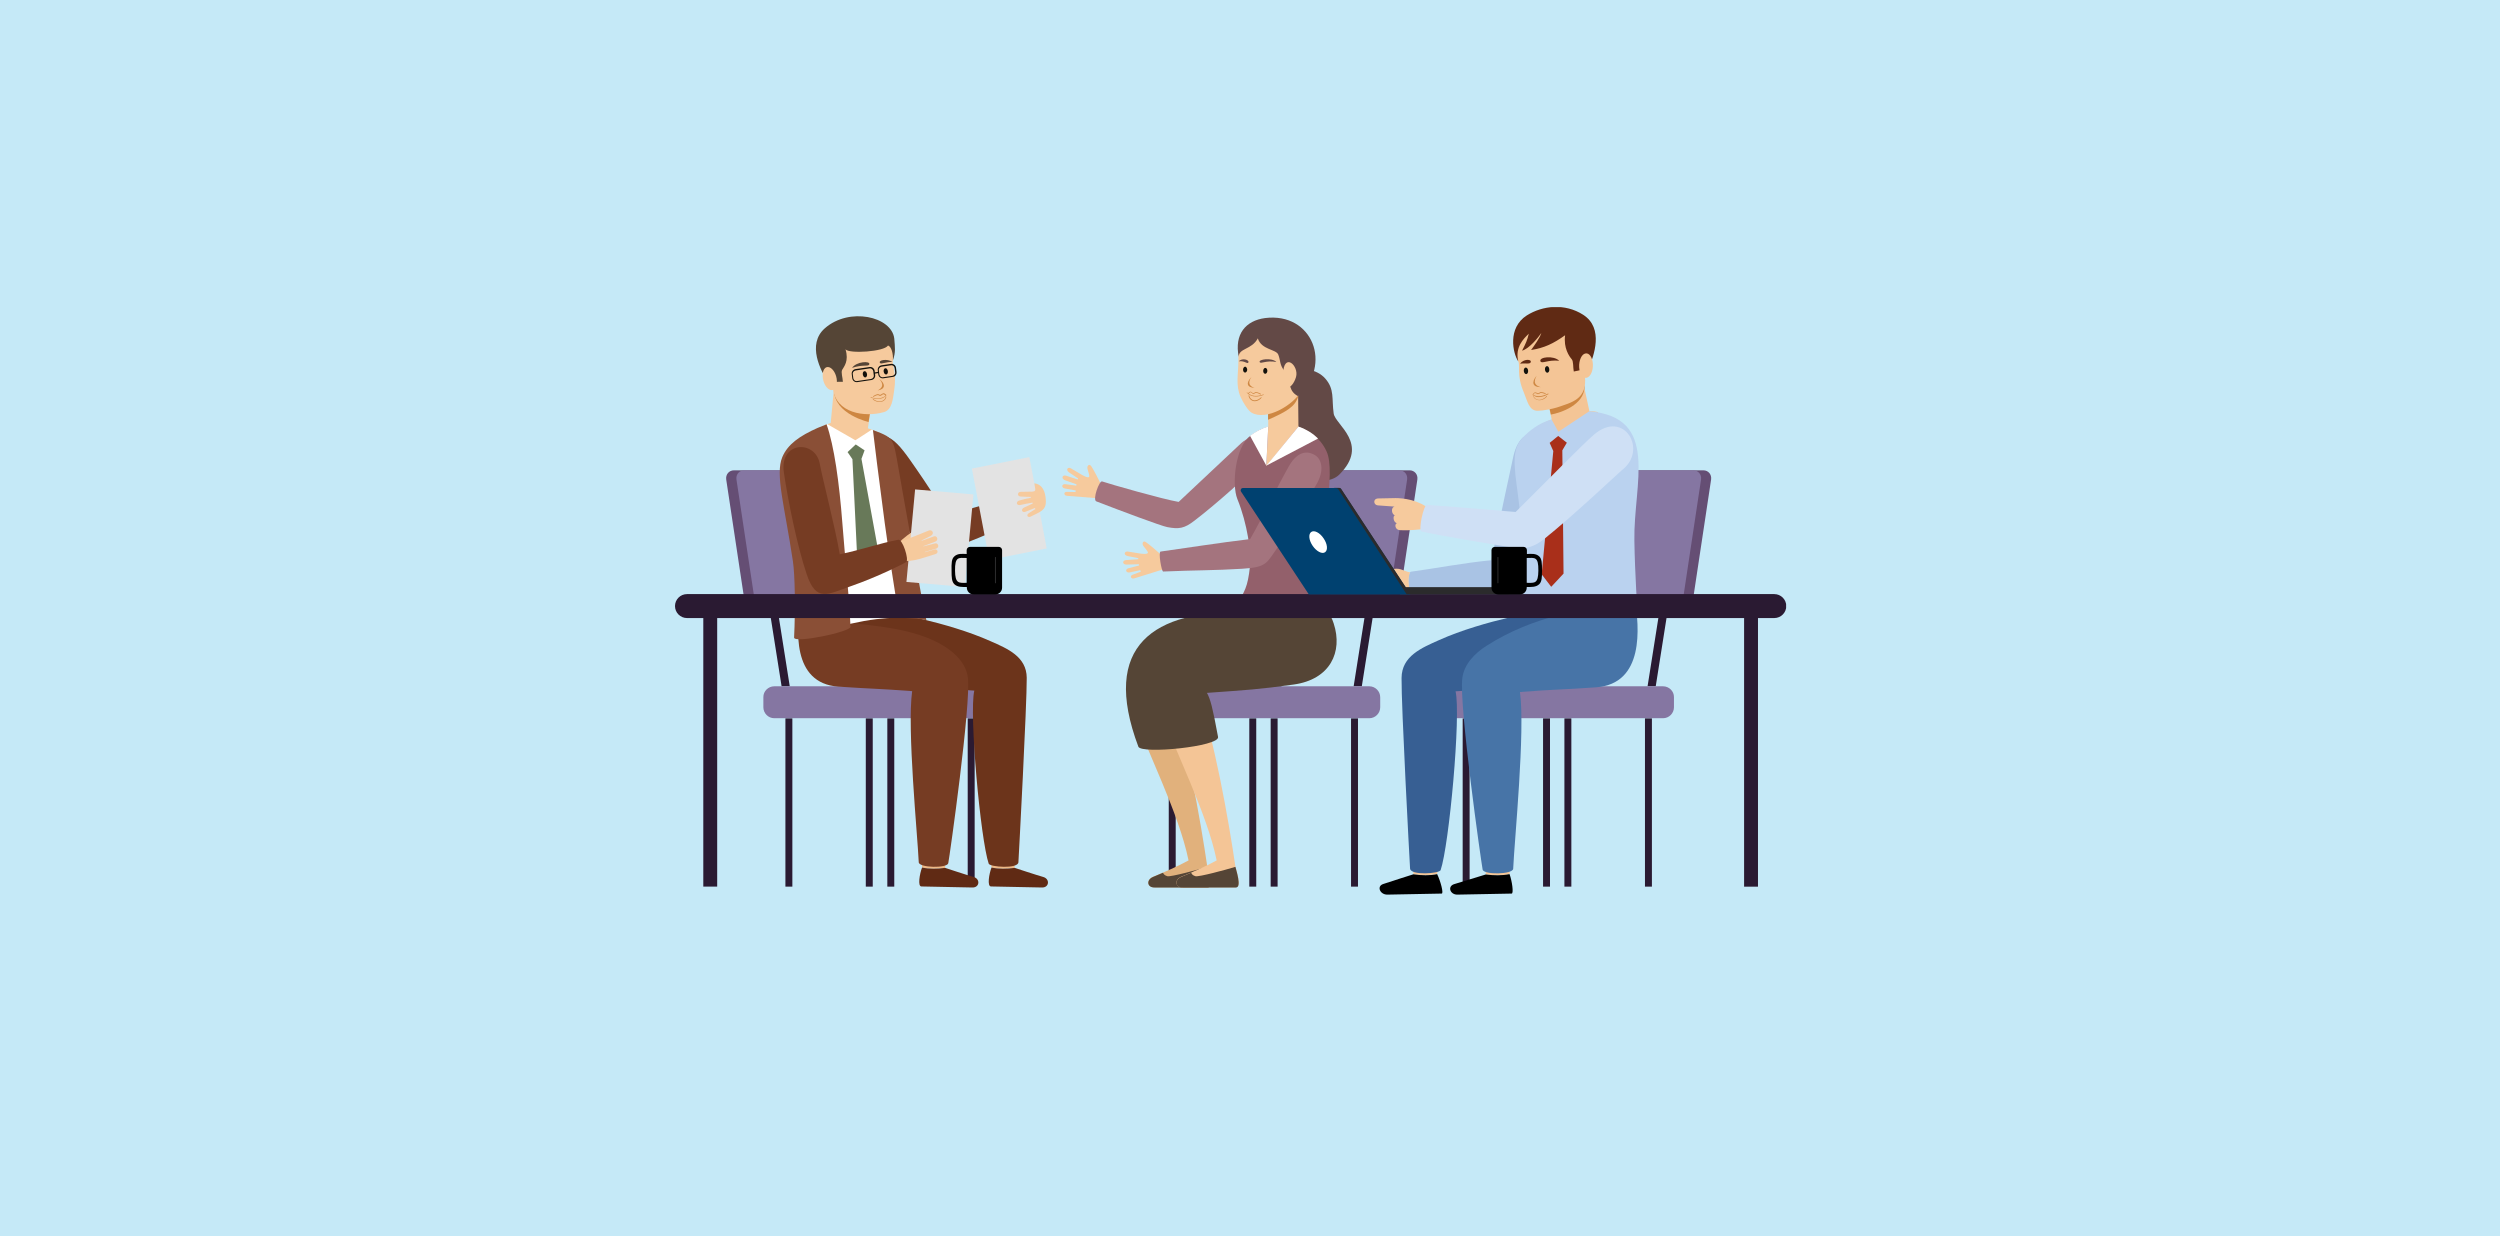 <?xml version="1.0" encoding="utf-8"?>
<!-- Generator: Adobe Illustrator 27.7.0, SVG Export Plug-In . SVG Version: 6.00 Build 0)  -->
<svg version="1.1" id="Layer_1" xmlns="http://www.w3.org/2000/svg" xmlns:xlink="http://www.w3.org/1999/xlink" x="0px" y="0px"
	 viewBox="0 0 1440 712" style="enable-background:new 0 0 1440 712;" xml:space="preserve">
<style type="text/css">
	.st0{fill:#C5E9F7;}
	.st1{clip-path:url(#SVGID_00000142893887646917985040000004119623241499888809_);}
	.st2{fill:#2A1A32;}
	.st3{fill:#8576A2;}
	.st4{fill:#654E74;}
	.st5{fill:#E1B17C;}
	.st6{fill:#554536;}
	.st7{fill:#F4C596;}
	.st8{fill:#F6CA9D;}
	.st9{fill:#A4747E;}
	.st10{fill:#634946;}
	.st11{fill:#93606B;}
	.st12{fill:#CE8742;}
	.st13{fill:#12110C;}
	.st14{fill:#FFFFFF;}
	.st15{fill:#375F93;}
	.st16{fill:#4774A7;}
	.st17{fill:#A9C3E4;}
	.st18{fill:#BAD2EF;}
	.st19{fill:#A92F1A;}
	.st20{fill:#602A14;}
	.st21{fill:#CFE0F5;}
	.st22{fill:#EDB987;}
	.st23{fill:#763C23;}
	.st24{fill:#6C341B;}
	.st25{fill:#8A4F36;}
	.st26{fill:#687959;}
	.st27{fill:#E3E3E3;}
	.st28{fill:#004170;}
	.st29{fill:#2B2B2C;}
</style>
<rect y="0" class="st0" width="1440" height="712"/>
<g>
	<g>
		<defs>
			<rect id="SVGID_1_" x="388.8" y="176.9" width="640" height="338.3"/>
		</defs>
		<clipPath id="SVGID_00000111171512866998484030000014078385811406466977_">
			<use xlink:href="#SVGID_1_"  style="overflow:visible;"/>
		</clipPath>
		<g style="clip-path:url(#SVGID_00000111171512866998484030000014078385811406466977_);">
			<path class="st2" d="M677.2,413.8h-4v96.9h4V413.8z"/>
			<path class="st2" d="M796,292.2h4.7l-16.3,103.1h-4.7L796,292.2z"/>
			<path class="st3" d="M788.7,395.3H668.2c-3.5,0-6.3,2.9-6.3,6.3v5.8c0,3.5,2.9,6.3,6.3,6.3h120.5c3.5,0,6.3-2.9,6.3-6.3v-5.8
				C795,398.2,792.2,395.3,788.7,395.3z"/>
			<path class="st2" d="M782.2,413.8h-4v96.9h4V413.8z"/>
			<path class="st2" d="M749.7,292.2h4.7l-16.3,103.1h-4.7L749.7,292.2z"/>
			<path class="st4" d="M754.7,270.9h57.2c2.9,0,4.9,2.4,4.5,5.3l-11.1,73.6c-0.4,2.9-3.2,5.3-6.1,5.3H742c-2.9,0-4.9-2.4-4.5-5.3
				l11.1-73.6C749.1,273.2,751.8,270.9,754.7,270.9z"/>
			<path class="st3" d="M748.8,270.9H806c2.9,0,4.9,2.4,4.5,5.3l-11.1,73.6c-0.4,2.9-3.2,5.3-6.1,5.3h-57.2c-2.9,0-4.9-2.4-4.5-5.3
				l11.1-73.6C743.2,273.2,745.9,270.9,748.8,270.9z"/>
			<path class="st2" d="M735.9,413.8h-4v96.9h4V413.8z"/>
			<path class="st2" d="M723.6,413.8h-4v96.9h4V413.8z"/>
			<path class="st5" d="M673.8,400.8c9,21.9,17.9,73,21.6,98.4c0.4,1.8,3.8,11.9,0.3,11.9H665c-4.3,0.1-4.9-4.4-0.8-6.1
				c6.8-2.8,13.6-5.7,20.4-9.4c-5.7-27.7-23.5-61.4-33.7-90.2L673.8,400.8L673.8,400.8z"/>
			<path class="st6" d="M669.9,502.7c0.4,0.8,0.8,1.5,2.5,2c1.9,0.5,17.5-3.7,23-5.4c0.4,1.8,3.8,11.9,0.3,11.9H665
				c-4.3,0.1-4.9-4.4-0.8-6.1C666.1,504.3,668.1,503.5,669.9,502.7z"/>
			<path class="st7" d="M690,400.8c9,21.9,17.9,73,21.6,98.4c0.4,1.8,3.8,11.9,0.3,11.9h-30.7c-4.3,0.1-4.9-4.4-0.8-6.1
				c6.8-2.8,13.6-5.7,20.4-9.4c-5.7-27.7-23.5-61.4-33.7-90.2L690,400.8L690,400.8z"/>
			<path class="st6" d="M686.1,502.7c0.4,0.8,0.8,1.5,2.5,2c1.9,0.5,17.5-3.7,23-5.4c0.4,1.8,3.8,11.9,0.3,11.9h-30.7
				c-4.3,0.1-4.9-4.4-0.8-6.1C682.3,504.3,684.2,503.5,686.1,502.7z"/>
			<path class="st6" d="M745.1,394.3c-19.9,2.8-27.7,3.2-49.9,4.8c2,3.7,3.2,8,6.4,25.4c1,5.5-44.2,10-45.9,5.6
				c-22-58.6,9.1-78.6,61.6-77.7c16,0.3,43.2-17.4,50.9,6.7C773.6,375.5,766.2,391.4,745.1,394.3"/>
			<path class="st8" d="M634.1,278.8c-1.5-3.2-4.4-8.6-5.5-10.2c-1.2-1.9-2.7-0.1-2.2,1.5c0.9,2.9,1.1,3.9,1,4.4
				c-0.3,1.3-3.8-0.7-5.1-1.5l-5.4-3.2c-1.8-1.1-3.4,0.8-1,2.4l5.1,3.4l-0.2,0.6l-6.7-2.2c-2.3-0.7-3,1.7-0.7,2.6l6.7,2.4l-0.2,0.7
				l-6.2-0.8c-2.2-0.3-2.6,2.1-0.2,2.5l6.1,1.1l-0.1,0.9l-4.9-0.1c-2.1-0.1-2,2.2,0.1,2.3l17.7,1.4l4.5,1.6l2.8-8.2L634.1,278.8
				L634.1,278.8z"/>
			<path class="st9" d="M688,299.9c10.4-7.9,33.3-27.6,38.2-34.7c1.9-2.7,2.3-5.5,2-7.7c-0.7-5.5-6.8-7.9-13.1-2.4l-36.2,34
				c-9-1.5-39.7-10.3-44.1-11.8c-1.6-0.6-5.7,10.6-3.3,11.5c14.5,5.6,37.5,14.2,40.8,14.8C679.1,304.9,682.2,304.4,688,299.9"/>
			<path class="st10" d="M747.5,212.5c1.4-0.1,10.5-0.6,15.9,5.6c5.4,6.2,3.6,11.6,4.8,20.1c0.9,6.5,21,17.5,3.2,35.2
				c-9.3,9.2-36.7-1.6-36.7-1.6C740,252.8,733.2,213.1,747.5,212.5z"/>
			<path class="st8" d="M747.7,225h-17.3l0.1,20.8c-2.2,0.8-4.4,1.8-6.5,2.9c-7.4,4.8-8.3,8.2-8.6,16.8l14.9,9.5l30.3-9.5
				c0-9.6-3.4-16.3-12.7-19.7L747.7,225L747.7,225z"/>
			<path class="st11" d="M730.5,245.8c-3.9,1-7.6,3.2-10.4,5.3c-8.6,6.4-10.7,28-7.4,36.3c5.9,14.4,8.1,31.4,7.3,38.7
				c-1.4,12.9-3.1,13.9-7.9,23.3c-2.7,5.4,57.8,8,56.6,3.4c-5-19.6-5-21.7-6.5-29.5c-2.3-12.3,7.7-50.8,1.9-63.3
				c-2.3-5-6.6-10.7-16.3-14.1c-6.2,7.5-12.3,15-18.4,22.5L730.5,245.8z"/>
			<path class="st12" d="M747.7,228.6c-1.8,5.6-6.4,8.4-17.3,13.2l-0.1-16.8h17.3L747.7,228.6L747.7,228.6z"/>
			<path class="st8" d="M717.9,190.9c5.6-6.9,11.3-9.6,23.8-5.6c18.9,6.1,15.6,25.7,7.7,40.1c-4.4,7.9-20,17.2-28.5,12.3
				c-1.9-1.1-4.8-5.6-6.3-9c-3-6.7-1.3-13.4-1.3-20.6C713.3,200.2,713.8,196.1,717.9,190.9"/>
			<path class="st12" d="M720.8,217.2c-0.7,1.2-3.1,4.6,1.8,6.2C718.2,223.2,717.5,220.6,720.8,217.2z"/>
			<path class="st10" d="M735.2,208.5c-6.1-1.1-8.9,1.3-9.6,0.1C724.6,207,732.5,205.8,735.2,208.5z"/>
			<path class="st10" d="M713.6,208.1c3.5-0.4,5,1.9,5.5,0.6C719.6,207.2,715.4,206,713.6,208.1z"/>
			<path class="st13" d="M728.8,211.9c-0.6,0-1.2,0.8-1.2,1.7c0,1,0.5,1.7,1.2,1.7c0.6,0,1.2-0.8,1.2-1.7S729.5,211.9,728.8,211.9z"
				/>
			<path class="st13" d="M717.2,211.2c-0.6,0-1.2,0.8-1.2,1.7c0,1,0.5,1.7,1.2,1.7c0.6,0,1.2-0.8,1.2-1.7
				C718.3,212,717.8,211.2,717.2,211.2z"/>
			<path class="st10" d="M747.7,228.2c-2.7-1.4-3.8-3.2-4.5-5.4c-1-2.9-1.2-6.3-3.7-9.6c-2.5-3.3-1.9-5.6-3.2-8.9
				c-1.2-3.2-9.7-2.7-11.8-9.4c-3.5,6.6-11,5.6-11,10.6c-2.6-13,4-20.8,15.2-22.3C756,179.8,767.7,210.1,747.7,228.2"/>
			<path class="st2" d="M846.5,413.8h-4v96.9h4V413.8z"/>
			<path class="st2" d="M965.3,292.2h4.7l-16.3,103.1H949L965.3,292.2z"/>
			<path class="st3" d="M957.9,395.3H837.4c-3.5,0-6.3,2.9-6.3,6.3v5.8c0,3.5,2.9,6.3,6.3,6.3h120.5c3.5,0,6.3-2.9,6.3-6.3v-5.8
				C964.3,398.2,961.4,395.3,957.9,395.3z"/>
			<path class="st2" d="M951.5,413.8h-4v96.9h4V413.8z"/>
			<path class="st2" d="M919,292.2h4.7l-16.3,103.1h-4.7L919,292.2z"/>
			<path class="st4" d="M923.9,270.9h57.2c2.9,0,4.9,2.4,4.5,5.3l-11.1,73.6c-0.4,2.9-3.2,5.3-6.1,5.3h-57.2c-2.9,0-4.9-2.4-4.5-5.3
				l11.1-73.6C918.3,273.2,921,270.9,923.9,270.9z"/>
			<path class="st3" d="M918.1,270.9h57.2c2.9,0,4.9,2.4,4.5,5.3l-11.1,73.6c-0.4,2.9-3.2,5.3-6.1,5.3h-57.2c-2.9,0-4.9-2.4-4.5-5.3
				l11.1-73.6C912.4,273.2,915.2,270.9,918.1,270.9z"/>
			<path class="st2" d="M905.1,413.8h-4v96.9h4V413.8z"/>
			<path class="st2" d="M892.8,413.8h-4v96.9h4V413.8z"/>
			<path class="st8" d="M746.5,217.2c-1.1,3.7-3.4,6.4-5.2,6c-1.8-0.5-2.4-2.8-2.3-7.6C739.4,202.5,748.4,210.6,746.5,217.2"/>
			<path class="st14" d="M729.4,268.2L720,251c2.8-2.1,6.6-4.3,10.5-5.3L729.4,268.2L729.4,268.2z"/>
			<path class="st14" d="M729.4,268.2l29.8-15.6c-2.6-2.6-6.2-5.1-11.3-6.9L729.4,268.2L729.4,268.2z"/>
			<path class="st8" d="M669,319.7c-2.6-2.4-7.3-6.3-8.9-7.4c-1.8-1.3-2.5,0.9-1.5,2.2c1.9,2.3,2.5,3.2,2.6,3.7
				c0.2,1.3-3.8,0.8-5.3,0.5l-6.2-1c-2.1-0.3-2.8,2-0.1,2.6l6,1.2l0.1,0.6l-7.1,0.5c-2.4,0.2-2.1,2.7,0.3,2.6l7.1-0.2l0.1,0.7
				l-6.1,1.6c-2.1,0.5-1.6,2.9,0.8,2.4l6-1.3c0,0,0.3,0.8,0.3,0.9l-4.6,1.7c-2,0.7-1.1,2.8,1,2.1l17-5.3l4.8-0.2l-0.4-8.6L669,319.7
				L669,319.7z"/>
			<path class="st9" d="M742.3,268.7c-8.1,14.5-14,27.4-22.2,41.8c-16.4,1.9-41.9,5.9-51.6,7.2c-1.4,0.2,0.5,11.5,1.5,11.5
				c18.4-0.8,29.5-0.6,45.6-1.6c14.6-0.9,13.8-3.3,20.9-13.1c2.8-3.8,11.5-18.8,21.3-34.7c5.7-9.2,3.1-15.6-0.3-17.6
				C754.3,260.2,748.1,258.5,742.3,268.7"/>
			<path class="st7" d="M870,488.8l-0.5,14.7c-4.4,0.9-9,0.8-13.7,0.2v-14.6L870,488.8z"/>
			<path d="M869.5,503.5c1.4,3.8,2.5,11.2,1.2,11.2l-31.2,0.6c-4.3,0.1-6-4.9-1.7-6.1c3.4-1,18-5.5,18-5.5
				C860.4,504.3,865,504.4,869.5,503.5"/>
			<path class="st7" d="M829.7,490.1l-1.9,13.3c-4.3,0.9-8.9,0.8-13.7,0.2v-13.5H829.7L829.7,490.1z"/>
			<path d="M827.8,503.5c1.9,3.9,3.9,11.2,2.6,11.2l-31.2,0.6c-4.3,0.1-6.4-4.8-2.5-6.1c3.2-1.1,17.4-5.6,17.4-5.6
				C818.9,504.3,823.5,504.4,827.8,503.5"/>
			<path class="st15" d="M915.3,352.4c2.5,15.9-9.6,41.5-37.6,43.5c-18.1,1.3-22.8,1.1-39.3,2.3c3.2,13.6-3.7,88.7-8.6,103
				c-0.7,2-17.3,3.2-17.6-0.9c-0.3-5-5.1-94.1-4.9-109.8c0.1-12.6,11.5-17.3,21.6-21.8c25.8-11.6,61.3-17.4,66.8-18.3L915.3,352.4
				L915.3,352.4z"/>
			<path class="st16" d="M941.7,345.3c2.5,15.9,5.6,48.6-22.4,50.6c-19.6,1.4-23.6,1.1-43.8,2.7c3.1,22.5-3.2,85.5-3.9,101.8
				c-0.2,3.3-16.9,3.6-17.6,0.5c-0.8-4.1-13.7-94.6-11.7-110.3c1-8.1,7.3-14.4,13.9-18.6C883.7,354.5,910.8,351.2,941.7,345.3"/>
			<path class="st7" d="M909.5,209l-21.8,4.8l6.1,27.8c-2.6,1-5.1,2.2-7.4,3.4c8.9,11,28,9.8,34.1-7.5c-0.4-0.2-1.3-0.4-2-0.5
				c-1-0.1-2-0.1-3-0.1L909.5,209z"/>
			<path class="st17" d="M859.9,341.1c-16.1,0.6-40.4,0.9-45.3,1c-4.4,0-3.9-12.6-1.9-12.8c11.6-1.5,31-5.2,46.3-6.6
				c4.8-23.1,11-52.4,12.7-59.9c5.4-23.7,28.2-12.4,21.8,5.7c-0.3,0.9-8.3,40.7-15.2,59.1C873.8,339.8,871.9,340.7,859.9,341.1"/>
			<path class="st18" d="M893.7,241.6c-7.5,2.1-13.2,6.8-17,10.9c-7.1,7.7-3.7,20.1-1.6,38.8c2.7,23.8,6.9,43.6-2.5,61.2
				c-1.2,2.2,11-3.2,31.9-0.8c20.9,2.4,38.7,4.6,38.7,2.3c0-2.3-1.5-23.2-1.8-42.6c-0.6-32.7,15-71.1-26-74.5l-17.8,11.8
				L893.7,241.6z"/>
			<path class="st19" d="M902.5,255l-2.6,4.4l0.7,71l-7.1,7.6l-5.5-7.2l6.7-71l-2.1-4.7l4.9-4L902.5,255z"/>
			<path class="st12" d="M888.9,219c6.8-0.5,15.5-1.7,22.3-2.3l1.5,6.2c-0.3,10.3-13.4,14.8-19.4,15.9l-1.6-7.2L888.9,219L888.9,219
				z"/>
			<path class="st7" d="M874.5,208.1c1.3,2.6-1.1,7.9,3.2,17.9c2.1,4.9,2.9,10.7,8.1,10.6c3,0,8.5-1.1,11-1.9
				c8.4-2.9,17.6-4.6,16.1-18.1c0,0,13.5-22.5-5.4-32.5C891.1,175.4,864.5,187.1,874.5,208.1"/>
			<path class="st20" d="M874.5,208.1c-1.9-8.2,3-12.9,6.1-15.9c-1,4-1.6,5.3-3.9,9.8c4.3-1.2,9.7-8.1,11.1-10.2
				c-0.7,2.6-4,7.2-5.9,9.8c7.6-1.2,12.7-3.6,19.6-8.5c-1,7.4,2.4,12.2,3.8,13.8c1.1,1.3,0.7,4.6,1.2,7.1l8.6-1.9
				c2.9-7.1,8.9-23-3.2-30.8c-10.5-6.7-23.3-5.4-32.5,0.4C868.2,188.9,871.4,203.5,874.5,208.1"/>
			<path class="st7" d="M913.2,203.6c2.2-0.5,4.1,2.3,4.3,6.1c0.2,3.9-1.4,7.4-3.6,7.9c-2.2,0.5-4.1-2.3-4.3-6.1
				C909.4,207.6,911,204,913.2,203.6z"/>
			<path class="st12" d="M885.1,216.4c-0.6,1.3-3,5.2,2.4,6.6C882.8,223.1,881.9,220.2,885.1,216.4z"/>
			<path class="st20" d="M898.1,207.8c-6.6-0.7-10.1,2-10.8,0.3C886.3,205.6,894.9,204.6,898.1,207.8z"/>
			<path class="st20" d="M875.6,209.5c2.9-0.5,5.7,0.5,6.1-0.9C882.3,206.7,877.4,206.7,875.6,209.5z"/>
			<path class="st13" d="M891,210.9c-0.7,0.1-1.2,0.9-1.1,2c0.1,1,0.7,1.8,1.4,1.8c0.7-0.1,1.2-0.9,1.1-2S891.7,210.8,891,210.9z"/>
			<path class="st13" d="M878.8,211.7c-0.7,0.1-1.2,0.9-1.1,2c0.1,1,0.7,1.8,1.4,1.8c0.7-0.1,1.2-0.9,1.1-2S879.5,211.7,878.8,211.7
				z"/>
			<path class="st8" d="M822.3,304.5c-5.2,0.5-10.6,1.2-15.8,0.9c-3.1-0.1-3.4-3.7-1.8-4.1c-2.1-0.1-2.7-4.4-1.1-4.5
				c-2-0.2-2.7-4.5-0.3-5l-9.7-0.7c-2.5-0.2-3-3.9,0.3-4l9.9-0.2c4,0,13.3,0.8,20.2,6.8L822.3,304.5L822.3,304.5z"/>
			<path class="st21" d="M934.1,270.9c-0.8,0.6-28.4,26.6-44.7,39.6c-5.2,4.1-10.4,6.1-16.9,5.1s-46.7-7.6-53.8-9.5
				c-1.8-0.5,1.2-15.5,3.3-15.3c12.3,0.9,32.8,2.5,51,4.1c17.2-17,38.9-39.3,45.2-44.6C935.5,235.5,949.5,259.4,934.1,270.9"/>
			<path class="st8" d="M803.9,338c-1.9,0.5-2.8,0.6-4.4,1.1c-3.5,1.1-3.5,3.3,0.3,3.1c2-0.1,13-0.3,13.8-0.4l-0.1-0.1
				c-2-1.4-2.4-6.2-2-9.4c0.1-0.9,0.3-1.7,0.6-2.3v-0.1v-0.1c0,0,0-0.1,0.1-0.1c-4.1-0.8-6-3.2-10.9-1.6
				c-4.7,1.6-12.2,6.7-16.2,10.2c-2.5,2.1-1,4.3,1.8,3.3l13.7-5.1C801.7,337.1,802.8,337.5,803.9,338"/>
			<path class="st2" d="M438.6,292.2h-4.7l16.3,103.1h4.7L438.6,292.2z"/>
			<path class="st3" d="M446,395.3h120.5c3.5,0,6.3,2.9,6.3,6.3v5.8c0,3.5-2.9,6.3-6.3,6.3H446c-3.5,0-6.3-2.9-6.3-6.3v-5.8
				C439.6,398.2,442.5,395.3,446,395.3z"/>
			<path class="st2" d="M456.4,413.8h-4v96.9h4V413.8z"/>
			<path class="st2" d="M484.9,292.2h-4.7l16.3,103.1h4.7L484.9,292.2z"/>
			<path class="st4" d="M480,270.9h-57.2c-2.9,0-4.9,2.4-4.5,5.3l11.1,73.6c0.4,2.9,3.2,5.3,6.1,5.3h57.2c2.9,0,4.9-2.4,4.5-5.3
				L486,276.2C485.6,273.2,482.9,270.9,480,270.9z"/>
			<path class="st3" d="M485.9,270.9h-57.2c-2.9,0-4.9,2.4-4.5,5.3l11.1,73.6c0.4,2.9,3.2,5.3,6.1,5.3h57.2c2.9,0,4.9-2.4,4.5-5.3
				L492,276.2C491.5,273.2,488.8,270.9,485.9,270.9z"/>
			<path class="st2" d="M502.7,413.8h-4v96.9h4V413.8z"/>
			<path class="st2" d="M515.1,413.8h-4v96.9h4V413.8z"/>
			<path class="st2" d="M561.4,413.8h-4v96.9h4V413.8z"/>
			<path class="st22" d="M570.6,485.5l0.5,14.2c4.3,0.9,8.7,0.8,13.3,0.2v-14.2L570.6,485.5z"/>
			<path class="st20" d="M571.1,499.7c-1.4,3.7-2.6,10.8-0.3,10.9l29.4,0.6c4.2,0.1,4.7-5,0.6-6.1c-3.3-0.9-16.3-5.2-16.3-5.2
				C579.8,500.5,575.4,500.6,571.1,499.7z"/>
			<path class="st23" d="M500.8,270.6c0.5,0.9,15.7,24.8,24.6,38.3c9.6,14.7,13.3,10.7,26.8,5.5c14.6-5.6,34.6-14.5,35.9-15.1
				c2.4-1.2-2.5-12.8-4.4-12.4c-15.3,3.1-25.4,6.3-38.3,10c-12.2-19.2-16.5-25.2-21.1-31.8c-5.4-7.7-9.6-12.5-14.3-13.8
				C500.7,249.7,494.4,260.7,500.8,270.6z"/>
			<path class="st22" d="M530.6,485.5l0.5,14.2c4.3,0.9,8.7,0.8,13.3,0.2v-14.2L530.6,485.5z"/>
			<path class="st20" d="M531.1,499.7c-1.4,3.7-2.6,10.8-0.4,10.9l29.4,0.6c4.2,0.1,4.7-5,0.6-6.1c-3.3-0.9-16.3-5.2-16.3-5.2
				C539.8,500.5,535.4,500.6,531.1,499.7"/>
			<path class="st24" d="M486.7,353.4c-2.4,15.4,9.3,40.2,36.5,42.1c17.5,1.2,22.1,1.1,38,2.3c-3.1,13.1,3.6,85.9,8.3,99.7
				c0.7,1.9,16.8,3.1,17.1-0.8c0.3-4.8,4.9-91.1,4.8-106.3c-0.1-12.2-11.1-16.8-20.9-21.1c-25-11.2-59.3-16.9-64.7-17.8L486.7,353.4
				L486.7,353.4z"/>
			<path class="st23" d="M461.2,346.5c-2.4,15.4-5.4,47.1,21.7,49c19,1.3,22.8,1.1,42.5,2.6c-3,21.8,3.1,82.8,3.8,98.6
				c0.2,3.2,16.4,3.5,17,0.5c0.8-4,13.2-91.7,11.3-106.9c-1-7.9-7.1-14-13.5-18c-17.2-10.9-43.3-11.9-54.9-13.6L461.2,346.5
				L461.2,346.5z"/>
			<path class="st8" d="M481.1,215.9l22.9,3.6l-4.1,27.2c2.6,0.8,5.1,1.8,7.3,2.9c-16.9,23.8-38.7-2.5-31-5.2
				c0.9-0.3,1.6-0.6,2.3-0.8L481.1,215.9L481.1,215.9z"/>
			<path class="st12" d="M503,225.6c-6.9-1.1-14.7-5.6-21.7-6.7c-5.3,16.5,13.6,22.8,19,24.2L503,225.6z"/>
			<path class="st14" d="M502.1,247.5c0.2,0.1,0.5,0.2,0.7,0.3c14,5.3,13.7,29.8,13.3,43.1c-0.8,23.1,4,31.6,12.2,63.8
				c0.6,2.3-10.6-0.6-30.6,3c-20,3.6-36.9,10.8-37.2,6.4c-0.3-4.4,1.1-27-2.6-45.4c-2.9-14.6,2.8-66.2,17.6-74
				c0.2-0.1,0.3-0.1,0.5-0.2l0.5-0.2l16.2,9.3L502.1,247.5L502.1,247.5z"/>
			<path class="st8" d="M514.3,207.6c-0.6,2.8,2.4,7.2,0.7,17.6c-0.7,4.4-1.1,10.9-5.9,12.2c-11,3.1-27.8,0.6-29.3-13.7
				c0,0-17.2-18.2-1.7-31.8C491.3,180.2,519.9,181.2,514.3,207.6"/>
			<path class="st6" d="M514.3,207.6c0.3-3.9-0.9-8-2.8-8.6c-2.1,3.6-22.4,4.9-24.5,2.2c2.1,6.8-0.9,10-1.9,11.8
				c-0.8,1.5,0.3,4.5,0.4,6.9L477,220c-4.2-6.1-12.4-21.7-1.9-30.9c14.1-12.4,38.5-6.8,40,5.9C515.5,200.2,516,202.8,514.3,207.6"/>
			<path class="st8" d="M476.8,211.4c-2.2,0-3.4,3-2.8,6.7c0.6,3.7,2.9,6.7,5.1,6.6c2.2,0,3.4-3,2.8-6.7
				C481.3,214.4,479,211.4,476.8,211.4"/>
			<path class="st12" d="M506.4,218.2c0.9,1.1,3.9,4.3-0.9,6.7C510,224.2,510.3,221.2,506.4,218.2z"/>
			<path class="st6" d="M490.8,211.9c6.1-2.1,9.4-0.6,9.9-2C501.5,207.7,493.2,208.2,490.8,211.9z"/>
			<path class="st6" d="M514,208.5c-3.5-0.2-6.5,1.5-7.1,0.6C505.6,207.4,511.2,206.4,514,208.5z"/>
			<path class="st13" d="M497.9,213.8c0.7-0.1,1.3,0.6,1.5,1.6s-0.3,1.9-0.9,2c-0.7,0.1-1.3-0.6-1.5-1.6S497.2,213.9,497.9,213.8z"
				/>
			<path class="st13" d="M509.9,212.1c0.7-0.1,1.3,0.6,1.5,1.6s-0.3,1.9-0.9,2c-0.7,0.1-1.3-0.6-1.5-1.6S509.3,212.2,509.9,212.1z"
				/>
			<path class="st25" d="M457.4,367.2c0.8-16.7,0.5-36.2-0.7-44c-4.7-31.6-10.3-49.9-6.1-59.9c3.1-7.4,10-12.2,20.3-16.8
				c1.6-0.7,3.4-1.4,5.2-2.1c4.4,12.5,7.3,33.5,9.1,56.9c1.6,21,3.7,39,4.7,59.7C490.2,363.9,457.2,370.8,457.4,367.2 M502.8,247.7
				c3.8,1.4,5.8,2.2,7.9,3.4c3.6,2.3,4.4,5.2,5.7,12.3c4.2,24,15,85.1,17.2,93.8c-6.2-1.5-15.8-1-15.8-1.6
				c-2.2-14.2-5.7-35.8-8.2-54.4C506.4,276.8,503.5,254.2,502.8,247.7"/>
			<path class="st26" d="M488.2,260.4l2.8,4.1l2.7,55.8l7.5,6.7l5-7.9l-10-54.8l1.8-4.9l-5.1-3.4L488.2,260.4z"/>
			<path class="st7" d="M517.7,312.8c2.1-2.7,7.8-6.6,9.4-7.4c1.5-0.8,4,2.2,2.2,3.1l-8.5,4.3H517.7L517.7,312.8z"/>
			<path class="st27" d="M527.1,281.9l33.6,2.9l-5,53.3l-33.6-2.9L527.1,281.9z"/>
			<path class="st27" d="M559.8,269.9l33.1-6.6l10,52.6l-33.1,6.6L559.8,269.9z"/>
			<path class="st8" d="M596.3,281.6c0.3,1.6-1.2,1.6-2.8,1.6c-2,0-3.7,0.1-5.6,0.1c-1.9,0-2.2,2.6,0,2.7c1.8,0.1,3.9,0.2,5.8,0.2
				l0.1,0.5c-1.9,0.3-5,1.1-6.7,1.6c-2.1,0.6-1.7,3,0.5,2.6c2-0.4,5-1.1,7.1-1.4l0.2,0.5c-1.7,0.8-3.5,1.6-5.1,2.4
				c-1.9,0.9-1.2,3.1,0.8,2.4c1.9-0.7,3.6-1.4,5.5-2.2c0,0.1,0.3,0.5,0.3,0.6c-1.6,1-2.5,1.6-3.8,2.4c-1.7,1-0.6,2.9,1.2,1.9
				c5.1-2.7,8.9-3.3,8.6-9.2c-0.2-5.3-2-9.3-6.6-9.9L596.3,281.6L596.3,281.6z"/>
			<path class="st8" d="M531.8,314.6l6.9-2.6c2.2-0.9,1-3.8-0.9-3l-6.9,2.5l-0.1-0.2l5.3-2.6c2.6-1.5,0.6-4.1-1.4-3L529,308
				c-2.7,1.2-14.1,5.3-17.2,6.8l3.5,11.2l6.3-2.9c3.5,0.2,7.9-1,11.3-2.1l6-1.9c2-0.6,1.1-3.1-0.6-2.6l-5.6,1.6v-0.2l6.5-1.9
				c2.2-0.7,1.2-3.5-0.7-3l-6.5,1.7L531.8,314.6L531.8,314.6z"/>
			<path class="st23" d="M451.5,272.1c2.4,16.4,7.7,42.4,13.1,58.5c5.5,16.5,12,11.8,25.6,7c14.8-5.1,30.6-13,31.8-13.9
				c1.7-1.3-2.1-13.3-4.6-12.8c-10.6,2-21,5.7-33.7,8.4c-2.4-14.6-10-43.8-11.5-52.1C469.7,253.2,448.9,254,451.5,272.1z"/>
			<path class="st2" d="M395.7,342.2H1022c3.8,0,6.9,3.1,6.9,6.9s-3.1,6.9-6.9,6.9h-9.4v154.7h-8V356H413.1v154.7h-8V356h-9.4
				c-3.8,0-6.9-3.1-6.9-6.9C388.8,345.3,391.9,342.2,395.7,342.2z"/>
			<path class="st13" d="M515.6,214.4c0.2,1-0.6,1.9-1.6,2.1l-5.4,0.8c-1,0.2-1.9-0.6-2.1-1.6l-0.3-2.4c-0.2-1,0.6-1.9,1.6-2.1
				l5.4-0.8c1-0.2,2,0.6,2.1,1.6L515.6,214.4L515.6,214.4z M503.3,216.2c0.2,1-0.6,1.9-1.6,2.1l-8.1,1.2c-1,0.2-1.9-0.6-2.1-1.6
				l-0.3-2.4c-0.2-1,0.6-1.9,1.6-2.1l8.1-1.2c1-0.2,1.9,0.6,2.1,1.6L503.3,216.2z M516.4,214.2l-0.3-2.4c-0.2-1.4-1.5-2.4-2.9-2.2
				l-5.4,0.8c-1.4,0.2-2.4,1.5-2.2,2.9l0.1,0.9l-1.8,0.3l-0.1-0.9c-0.2-1.4-1.5-2.4-2.9-2.2l-8.1,1.2c-1.4,0.2-2.4,1.5-2.2,2.9
				l0.3,2.4c0.2,1.4,1.5,2.4,2.9,2.2l8.1-1.2c1.4-0.2,2.4-1.5,2.2-2.9l-0.1-0.8l1.8-0.3l0.1,0.8c0.2,1.4,1.5,2.4,2.9,2.2l5.4-0.8
				C515.6,217,516.6,215.7,516.4,214.2"/>
			<path class="st12" d="M718.1,226.1c0,0,0.2-0.1,0.3,0c0.2,0.2,0.4,0.3,0.5,0.5v-0.1c0.1-0.1,0.8-0.9,1.4-0.9c0.5,0,1.3,0.9,1.5,1
				c0.1,0,0.4-0.2,0.6-0.3c0.2-0.1,0.5-0.3,0.7-0.4c0.9-0.3,2.8,0.8,3.1,0.9c0.1,0.1,0.1,0.2,0.1,0.3s-0.1,0.1-0.2,0.1H726
				c-0.5-0.3-2.1-1.1-2.7-0.9c-0.2,0.1-0.4,0.2-0.6,0.3c-0.5,0.3-0.8,0.5-1,0.3c-0.4-0.4-1.1-0.9-1.3-1c-0.4,0-0.9,0.5-1.1,0.7
				l-0.1,0.1c1.6,1.2,4.1,2.1,8.5,0.5c0.1,0,0.2,0,0.2,0.1s0,0.2-0.1,0.2c-1.6,0.6-3.1,0.9-4.4,0.9c-2.1,0-3.8-0.7-5.3-2.2
				C718,226.2,718,226.2,718.1,226.1"/>
			<path class="st12" d="M719.4,227.6c0.1,0,0.2,0.1,0.2,0.2c0.1,1.2,1.4,2.8,3,2.8c2.2,0,3.7-1.7,3.7-1.7c0.1-0.1,0.2-0.1,0.3,0
				s0.1,0.2,0,0.3s-1.6,1.9-3.9,1.9h-0.1c-1.8,0-3.3-1.7-3.4-3.2C719.2,227.7,719.3,227.6,719.4,227.6"/>
			<path class="st12" d="M882.9,227.2v-0.1c0.1-0.1,0.6-1,1.3-1.1c0.5,0,1.3,0.4,1.5,0.5c0.1,0,0.5,0.1,0.7-0.1s0.4-0.3,0.6-0.4
				c0.9-0.5,2.9,0.4,3.2,0.5c0.1,0,0.2,0.2,0.1,0.3c0,0.1-0.1,0.1-0.2,0.1H890c-0.6-0.2-2.2-0.8-2.8-0.5c-0.2,0.1-0.4,0.3-0.6,0.4
				c-0.5,0.3-0.9,0.3-1.1,0.1c-0.5-0.3-1.1-0.5-1.3-0.5c-0.4,0-0.9,0.6-1,0.9l-0.1,0.1c1.7,0.9,4.3,1.5,8.5-0.7
				c0.1-0.1,0.2,0,0.3,0.1s0,0.2-0.1,0.3c-1.5,0.8-2.9,1.3-4.2,1.5c-2,0.3-2.5,0.2-4.6-0.9C882.8,227.7,882.6,227.2,882.9,227.2"/>
			<path class="st12" d="M883.3,228.2c0.1,0,0.2,0,0.2,0.1c0.2,1.1,1.8,2.2,3.5,2c2.3-0.3,3.7-2,3.7-2.1c0.1-0.1,0.2-0.1,0.3-0.1
				c0.1,0.1,0.1,0.2,0.1,0.2c-0.1,0.1-1.4,1.9-3.9,2.2h-0.1c-1.9,0.2-3.7-1-3.9-2.3C883.1,228.2,883.2,228.2,883.3,228.2"/>
			<path class="st12" d="M510.4,227.4c0,0,0-0.1-0.1-0.1c-0.1-0.1-0.8-0.9-1.5-0.8c-0.4,0.1-1.2,0.6-1.4,0.8c-0.1,0-0.5,0.2-0.7,0.1
				s-0.5-0.2-0.7-0.3c-0.9-0.3-2.8,0.9-3,1.1c-0.1,0.1-0.1,0.2-0.1,0.3s0.1,0.1,0.2,0.1h0.1c0.5-0.4,2-1.2,2.7-1
				c0.2,0.1,0.4,0.2,0.6,0.3c0.5,0.2,0.9,0.1,1.1-0.1c0.4-0.4,1-0.7,1.2-0.7c0.4-0.1,1,0.5,1.2,0.7c0,0,0.1,0,0.1,0.1
				c-1.5,1.2-4,2.3-8.4,0.9c-0.1,0-0.2,0-0.2,0.1s0,0.2,0.1,0.2c1.6,0.5,3.1,0.7,4.4,0.6c2.1-0.1,2.5-0.3,4.4-1.7
				C510.5,227.7,510.6,227.2,510.4,227.4"/>
			<path class="st12" d="M510.3,228.4c-0.1,0-0.2,0.1-0.2,0.2c0,1.1-1.4,2.5-3,2.6c-2.3,0.2-4-1.3-4-1.3c-0.1-0.1-0.2-0.1-0.3,0
				c-0.1,0.1-0.1,0.2,0,0.2c0.1,0.1,1.8,1.6,4.2,1.4h0.1c1.9-0.1,3.4-1.7,3.4-3C510.5,228.5,510.4,228.4,510.3,228.4"/>
			<path class="st28" d="M753.9,342.4h58.4l-39.9-60.7c-0.2-0.4-0.6-0.6-1.1-0.6h-55.4c-1,0-1.6,1.1-1.1,2L753.9,342.4L753.9,342.4z
				"/>
			<path class="st29" d="M771.4,281c0.4,0,0.8,0.2,1.1,0.6l37.2,56.6h59.2c1.1,0,2,0.9,2.1,2c0,1.2-0.9,2.1-2.1,2.1h-58.7
				l-39.5-60.7c-0.2-0.4-2.2-0.6-2.7-0.6H771.4L771.4,281z"/>
			<path class="st14" d="M762.4,310.1c2.2,3.2,2.6,6.8,0.8,8c-1.7,1.2-4.9-0.5-7.1-3.7c-2.2-3.2-2.6-6.8-0.8-8
				C757,305.2,760.2,306.8,762.4,310.1z"/>
			<path d="M556.8,335.7v-14.3c-4.7-0.1-6.8-0.9-6.7,7.3C550.2,336.2,552.2,335.8,556.8,335.7z M549.7,320.5
				c1.9-1.8,4.5-1.5,7.1-1.4v-2.2c0-1,0.8-1.9,1.9-1.9h16.6c1,0,1.9,0.8,1.9,1.9v21.6c0,2.2-1.8,3.9-3.9,3.9h-12.5
				c-2.2,0-3.9-1.8-3.9-3.9v-0.4c-2.6,0-5.3,0.2-7.2-1.6c-1.5-1.5-1.6-3.9-1.6-7.8C548,324.4,548.1,321.9,549.7,320.5"/>
			<path class="st29" d="M573.4,336c0.2,0,0.3-0.1,0.3-0.3v-14.6c0-0.2-0.1-0.3-0.3-0.3s-0.3,0.1-0.3,0.3v14.6
				C573.1,335.8,573.2,336,573.4,336z"/>
			<path d="M879.4,335.7v-14.3c4.7-0.1,6.8-0.9,6.7,7.3C886,336.2,884.1,335.8,879.4,335.7z M886.6,320.5c-1.9-1.8-4.5-1.5-7.1-1.4
				v-2.2c0-1-0.8-1.9-1.9-1.9H861c-1,0-1.9,0.8-1.9,1.9v21.6c0,2.2,1.8,3.9,3.9,3.9h12.5c2.2,0,3.9-1.8,3.9-3.9v-0.4
				c2.6,0,5.3,0.2,7.2-1.6c1.5-1.5,1.6-3.9,1.6-7.8C888.2,324.4,888.1,321.9,886.6,320.5"/>
			<path class="st29" d="M862.8,336c-0.2,0-0.3-0.1-0.3-0.3v-14.6c0-0.2,0.1-0.3,0.3-0.3s0.3,0.1,0.3,0.3v14.6
				C863.1,335.8,863,336,862.8,336z"/>
		</g>
	</g>
</g>
</svg>
